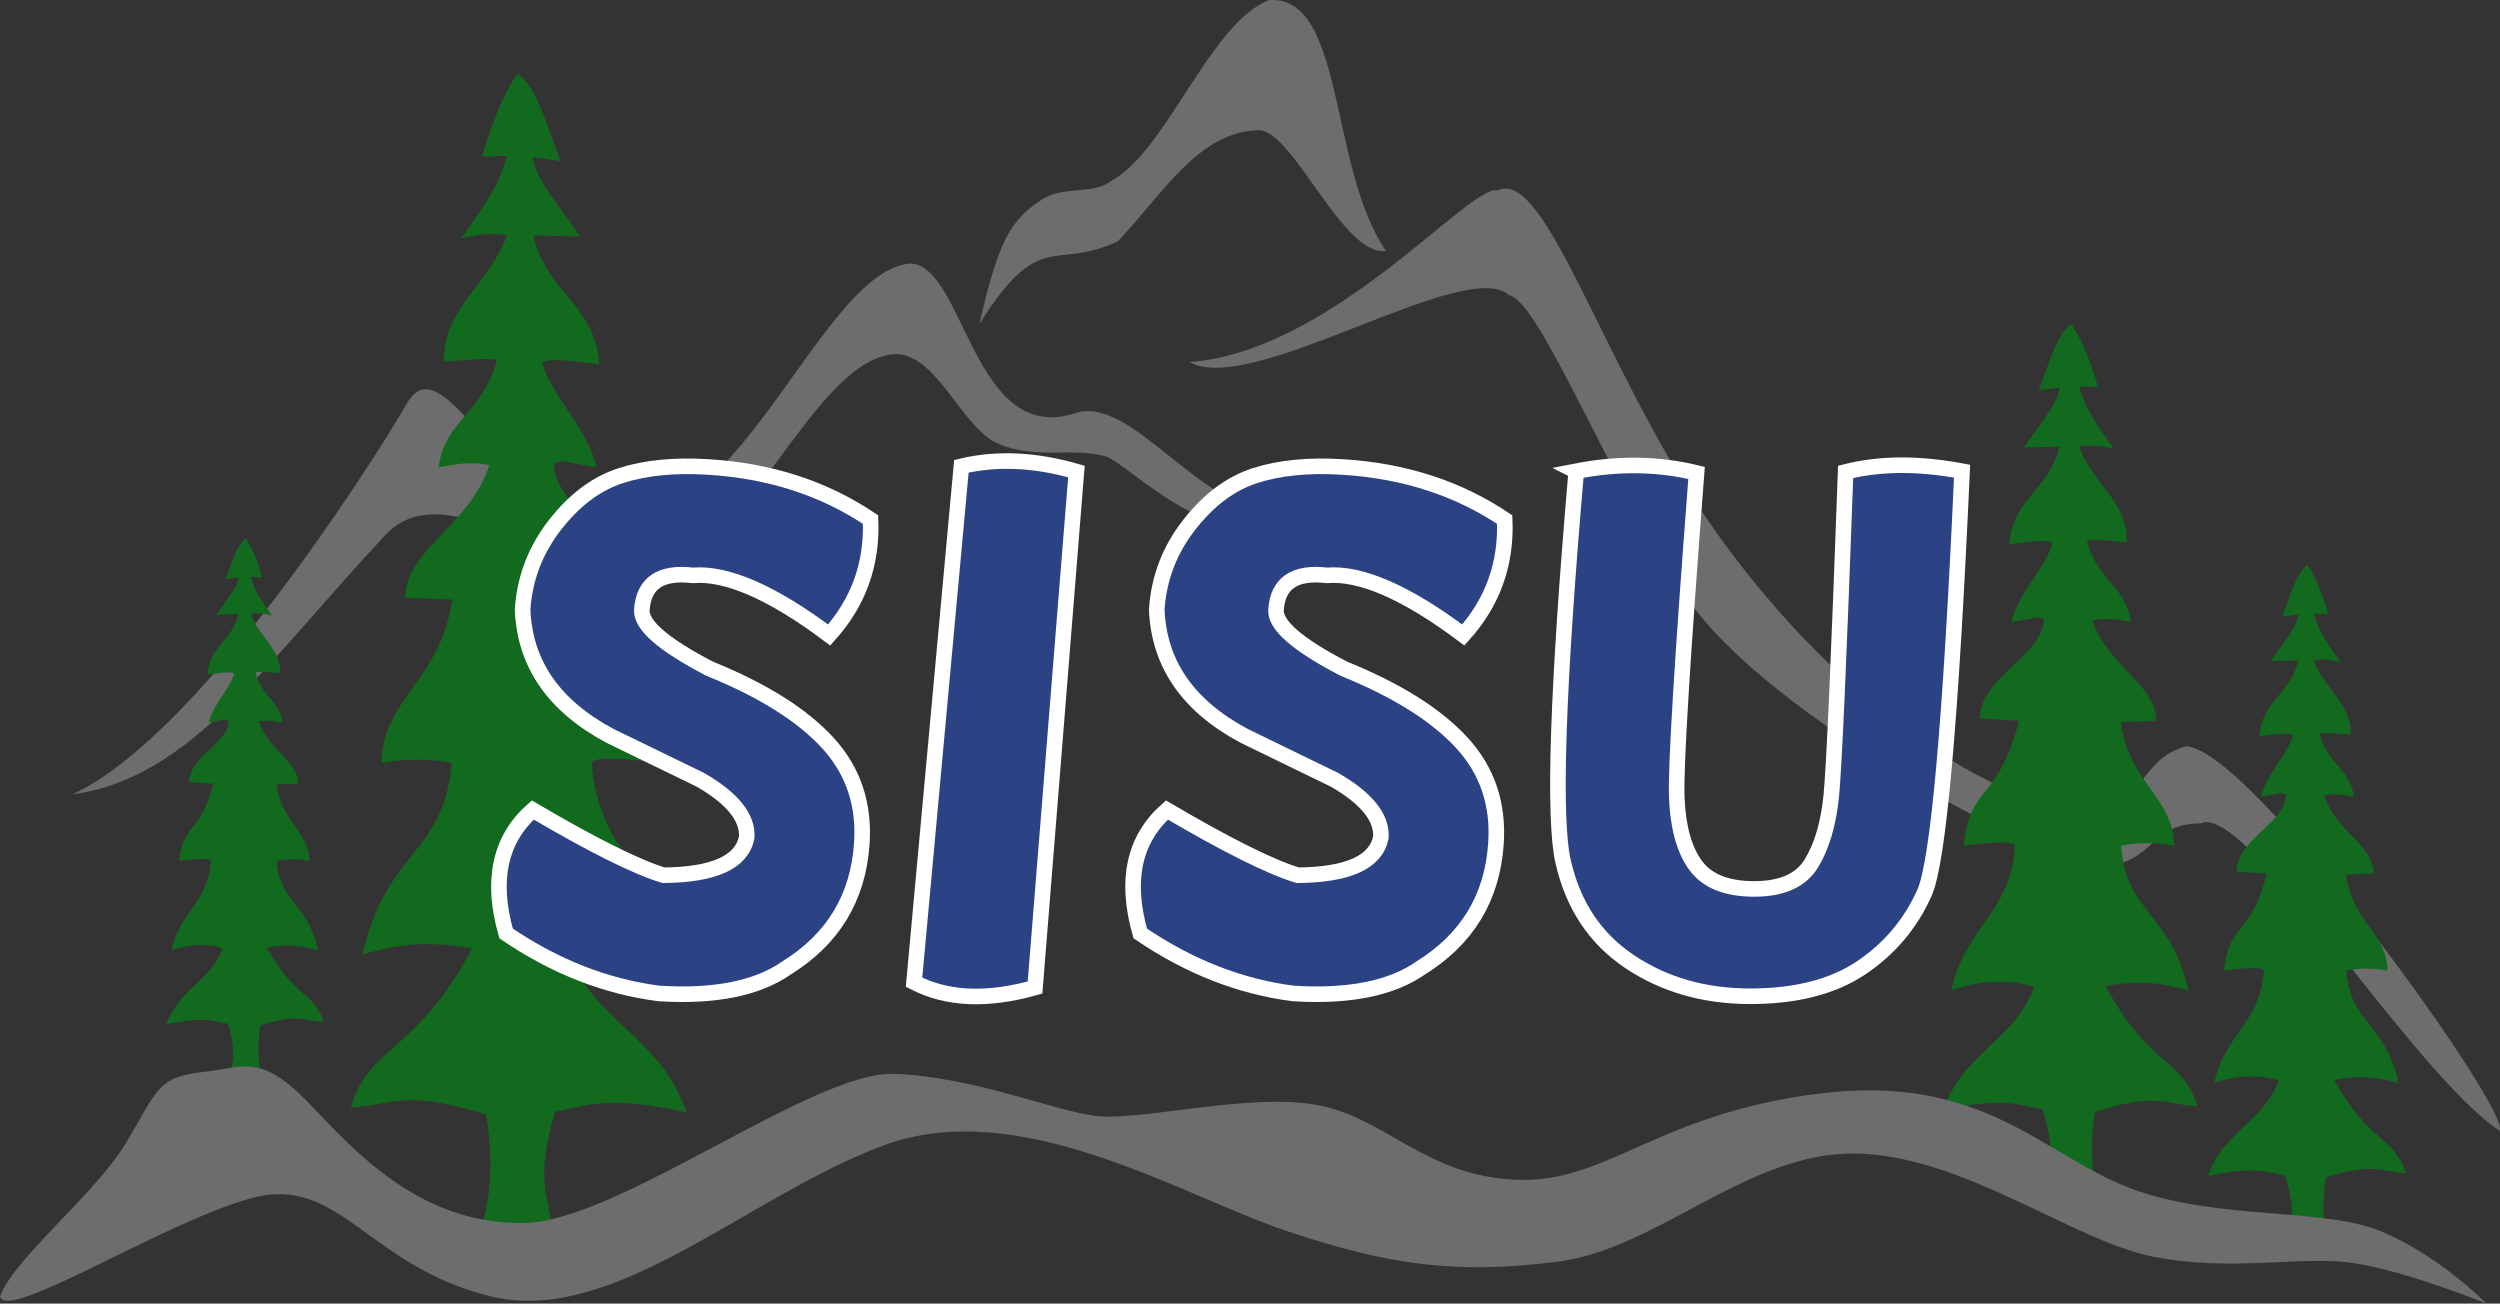 <?xml version="1.0" encoding="UTF-8" standalone="no"?>
<!-- Created with Inkscape (http://www.inkscape.org/) -->

<svg
   xmlns:dc="http://purl.org/dc/elements/1.1/"
   xmlns:cc="http://creativecommons.org/ns#"
   xmlns:rdf="http://www.w3.org/1999/02/22-rdf-syntax-ns#"
   xmlns:svg="http://www.w3.org/2000/svg"
   xmlns="http://www.w3.org/2000/svg"
   xmlns:sodipodi="http://sodipodi.sourceforge.net/DTD/sodipodi-0.dtd"
   xmlns:inkscape="http://www.inkscape.org/namespaces/inkscape"
   width="624.714"
   height="325.743"
   id="svg2"
   version="1.1"
   inkscape:version="0.48.5 r10040"
   sodipodi:docname="drawing.svg"
   inkscape:export-filename="C:\Users\Jakson\Google Drive\Projects\Clients\Sisu Land\Logo\sisu-land-logo-nosubtitle.png"
   inkscape:export-xdpi="576.34344"
   inkscape:export-ydpi="576.34344">
  <rect width="100%" height="100%" fill="#333333" stroke="none"/>
  <defs
     id="defs4" />
  <sodipodi:namedview
     id="base"
     pagecolor="#ffffff"
     bordercolor="#666666"
     borderopacity="1.0"
     inkscape:pageopacity="0.0"
     inkscape:pageshadow="2"
     inkscape:zoom="1.979899"
     inkscape:cx="410.80206"
     inkscape:cy="103.71596"
     inkscape:document-units="px"
     inkscape:current-layer="text3932"
     showgrid="false"
     inkscape:window-width="2560"
     inkscape:window-height="1388"
     inkscape:window-x="1912"
     inkscape:window-y="-8"
     inkscape:window-maximized="1"
     fit-margin-top="0"
     fit-margin-left="0"
     fit-margin-right="0"
     fit-margin-bottom="0"
     showguides="true"
     inkscape:guide-bbox="true" />
  <g
     inkscape:groupmode="layer"
     id="layer6"
     inkscape:label="mountain_bg"
     sodipodi:insensitive="true"
     transform="translate(-28.653,-22.897)">
    <path
       style="fill:#6d6d6d;fill-opacity:1;stroke:none"
       d="m 46.786,221.395 c 31.422,-14.563 74.294,-81.736 83.546,-97.684 9.252,-15.948 22.919,26.774 53.37,28.755 30.451,1.981 50.71,-62.213 72.5,-63.719 13.502,0.497 15.657,45.714 41.136,37.395 14.584,-4.761 31.688,25.928 52.663,25 -16.902,12.124 -39.205,-12.372 -45.018,-14.181 -8.595,-2.409 -17.19,0.861 -26.793,-3.135 -9.603,-3.996 -15.859,-24.296 -27.309,-22.301 -20.116,3.504 -35.567,50.67 -59.452,53.546 -23.885,2.876 -51.185,-24.792 -66.523,-8.434 -29.283,31.23 -48.42,60.828 -78.12,64.758 z"
       id="path3076"
       inkscape:connector-curvature="0"
       sodipodi:nodetypes="czzcscczszsc" />
    <path
       style="fill:#6d6d6d;fill-opacity:1;stroke:none"
       d="M 653.214,305.429 C 656.936,301.61 591.954,210.595 575,209.357 c -11.386,2.936 -11.948,15.484 -20.446,15.882 -31.366,1.468 -74.194,-35.261 -100.044,-73.695 -25.85,-38.433 -39.801,-86.84 -51.599,-81.072 -6.963,-1.782 -41.049,40.153 -76.987,42.9 15.55,8.792 68.83,-26.535 79.831,-16.717 7.718,1.484 25.19,46.731 44.651,75.873 19.461,29.142 91.494,67.802 104.059,66.829 12.565,-0.973 11.429,-10.714 24.107,-10.714 11.373,-5.362 53.049,62.474 74.643,76.786 z"
       id="path3096"
       inkscape:connector-curvature="0"
       sodipodi:nodetypes="ccszccczzcc" />
    <path
       style="fill:#6d6d6d;fill-opacity:1;stroke:none"
       d="m 289.286,72.571 c 5.322,-3.214 12.448,-1.062 16.786,-4.286 14.078,-7.453 24.743,-39.431 39.643,-45.357 19.118,-1.374 14.912,41.872 29.286,62.679 -10.805,1.478 -23.087,-29.994 -31.786,-30.179 -15.373,0.318 -24.365,16.588 -35.357,27.857 -16.119,7.342 -19.196,-3.523 -34.464,20.536 4.974,-21.912 8.222,-26.195 15.893,-31.25 z"
       id="path3098"
       inkscape:connector-curvature="0"
       sodipodi:nodetypes="cccccccc" />
  </g>
  <g
     inkscape:groupmode="layer"
     id="layer2"
     inkscape:label="trees"
     transform="translate(-28.653,-22.897)">
    <path
       style="fill:#126a1f;fill-opacity:1;stroke:none"
       d="m 158.017,41.276 c -5.988,8.092 -9.607,23.99 -8.948,20.806 l 6.299,-0.246 c -2.393,8.494 -6.828,14.025 -11.454,20.606 3.343,-0.629 6.374,-1.508 11.435,-0.762 -4.284,12.094 -16.228,18.506 -15.728,31.588 11.05,-0.972 12.792,-0.709 13.206,-0.27 -3.805,13.427 -13.069,14.969 -14.554,26.682 3.806,-0.596 7.162,-1.642 12.667,-0.539 -5.038,15.317 -21,21.072 -21.022,33.151 l 11.724,0.404 c -2.893,20.504 -17.403,24.677 -17.653,40.832 8.097,-1.354 12.956,-0.766 17.519,0 -1.7,22.691 -16.486,21.928 -22.235,47.84 7.11,-1.912 14.278,-3.783 27.356,-1.482 -14.038,26.473 -25.743,24.091 -30.321,39.754 10.551,-0.562 13.041,-4.721 33.825,1.752 1.268,8.235 1.838,16.851 -0.809,27.221 4.207,0.874 8.799,1.619 17.249,1.078 -0.798,-7.982 -4.34,-11.545 0.809,-29.108 8.094,-1.192 11.988,-4.264 32.881,0.27 -7.097,-19.638 -22.956,-22.161 -30.051,-40.563 7.669,-2.744 17.623,-2.306 27.356,0.943 -4.279,-20.499 -19.976,-25.806 -21.022,-47.974 1.255,-0.791 3.37,-1.41 16.98,0.27 -2.341,-20.965 -10.996,-13.556 -18.327,-41.236 l 12.937,-0.809 c -0.104,-13.781 -21.292,-20.979 -21.022,-32.881 3.081,-0.96 1.951,-0.229 10.646,1.078 -2.516,-10.107 -11.499,-18.058 -13.611,-26.143 1.402,-1.305 8.006,-0.38 14.284,0.404 -1.156,-15.14 -13.07,-17.688 -16.575,-32.208 l 11.724,0.27 c -4.188,-6.492 -10.858,-13.636 -11.859,-19.81 l 7.008,0.943 c -3.27,-8.491 -6.096,-18.757 -10.712,-21.86 z"
       id="path3868"
       inkscape:connector-curvature="0"
       sodipodi:nodetypes="cccccccccccccccccccccccccccccccccccc" />
    <path
       style="fill:#126a1f;fill-opacity:1;stroke:none"
       d="m 90.029,157.435 c 2.801,3.785 4.493,11.221 4.185,9.732 l -2.946,-0.115 c 1.119,3.973 3.194,6.56 5.358,9.638 -1.564,-0.294 -2.981,-0.705 -5.349,-0.357 2.004,5.657 7.591,8.656 7.357,14.775 -5.169,-0.455 -5.983,-0.331 -6.177,-0.126 1.78,6.28 6.113,7.002 6.808,12.481 -1.78,-0.279 -3.35,-0.768 -5.925,-0.252 2.357,7.165 9.823,9.856 9.833,15.506 l -5.484,0.189 c 1.353,9.591 8.14,11.542 8.257,19.099 -3.787,-0.633 -6.06,-0.358 -8.194,0 0.795,10.614 7.711,10.257 10.4,22.377 -3.325,-0.895 -6.679,-1.769 -12.796,-0.693 6.566,12.383 12.041,11.268 14.182,18.595 -4.935,-0.263 -6.1,-2.208 -15.821,0.819 -0.593,3.852 -0.86,7.882 0.378,12.733 -1.968,0.409 -4.116,0.757 -8.068,0.504 0.373,-3.734 2.03,-5.4 -0.378,-13.615 -3.786,-0.558 -5.607,-1.995 -15.38,0.126 3.32,-9.186 10.737,-10.366 14.056,-18.973 -3.587,-1.283 -8.243,-1.079 -12.796,0.441 2.001,-9.588 9.344,-12.071 9.833,-22.44 -0.587,-0.37 -1.576,-0.66 -7.942,0.126 1.095,-9.806 5.143,-6.341 8.573,-19.288 l -6.051,-0.378 c 0.049,-6.446 9.959,-9.813 9.833,-15.38 -1.441,-0.449 -0.913,-0.107 -4.98,0.504 1.177,-4.727 5.379,-8.446 6.366,-12.228 -0.656,-0.611 -3.745,-0.178 -6.682,0.189 0.541,-7.081 6.114,-8.274 7.753,-15.065 l -5.484,0.126 c 1.959,-3.037 5.079,-6.378 5.547,-9.266 l -3.278,0.441 c 1.529,-3.972 2.851,-8.774 5.011,-10.225 z"
       id="path3868-3"
       inkscape:connector-curvature="0"
       sodipodi:nodetypes="cccccccccccccccccccccccccccccccccccc" />
    <path
       style="fill:#126a1f;fill-opacity:1;stroke:none"
       d="m 546.191,103.897 c 4.53,6.122 7.267,18.149 6.769,15.74 l -4.765,-0.186 c 1.81,6.426 5.166,10.61 8.665,15.588 -2.529,-0.476 -4.822,-1.141 -8.651,-0.577 3.241,9.149 12.277,14 11.898,23.897 -8.36,-0.735 -9.677,-0.536 -9.991,-0.204 2.879,10.157 9.887,11.325 11.01,20.186 -2.879,-0.451 -5.418,-1.242 -9.583,-0.408 3.811,11.588 15.887,15.941 15.904,25.079 l -8.869,0.306 c 2.189,15.512 13.166,18.668 13.355,30.89 -6.125,-1.025 -9.801,-0.58 -13.253,0 1.286,17.166 12.472,16.589 16.821,36.191 -5.378,-1.447 -10.802,-2.862 -20.695,-1.121 10.62,20.027 19.475,18.225 22.938,30.075 -7.982,-0.425 -9.866,-3.571 -25.589,1.325 -0.959,6.23 -1.39,12.748 0.612,20.593 -3.182,0.661 -6.657,1.225 -13.049,0.816 0.604,-6.039 3.283,-8.734 -0.612,-22.021 -6.123,-0.902 -9.069,-3.226 -24.875,0.204 5.369,-14.857 17.366,-16.765 22.734,-30.686 -5.802,-2.076 -13.332,-1.744 -20.695,0.714 3.237,-15.508 15.112,-19.523 15.904,-36.293 -0.95,-0.598 -2.549,-1.067 -12.845,0.204 1.771,-15.86 8.318,-10.255 13.865,-31.196 l -9.787,-0.612 c 0.079,-10.425 16.107,-15.871 15.904,-24.875 -2.331,-0.726 -1.476,-0.173 -8.054,0.816 1.903,-7.646 8.7,-13.661 10.297,-19.778 -1.06,-0.987 -6.057,-0.288 -10.806,0.306 0.875,-11.453 9.888,-13.382 12.54,-24.365 l -8.869,0.204 c 3.168,-4.911 8.214,-10.316 8.971,-14.986 l -5.301,0.714 c 2.474,-6.424 4.611,-14.19 8.104,-16.538 z"
       id="path3868-4"
       inkscape:connector-curvature="0"
       sodipodi:nodetypes="cccccccccccccccccccccccccccccccccccc" />
    <path
       style="fill:#126a1f;fill-opacity:1;stroke:none"
       d="m 605.239,164.127 c 3.522,4.759 5.649,14.108 5.262,12.235 l -3.704,-0.145 c 1.407,4.995 4.015,8.248 6.736,12.117 -1.966,-0.37 -3.748,-0.887 -6.724,-0.448 2.519,7.112 9.543,10.883 9.249,18.576 -6.498,-0.571 -7.522,-0.417 -7.766,-0.159 2.238,7.896 7.686,8.803 8.559,15.691 -2.238,-0.351 -4.212,-0.966 -7.449,-0.317 2.963,9.007 12.349,12.392 12.363,19.495 l -6.895,0.238 c 1.701,12.058 10.234,14.512 10.381,24.012 -4.761,-0.796 -7.619,-0.45 -10.302,0 1,13.344 9.695,12.895 13.076,28.133 -4.181,-1.125 -8.396,-2.225 -16.087,-0.872 8.255,15.568 15.139,14.167 17.831,23.378 -6.205,-0.331 -7.669,-2.776 -19.891,1.03 -0.746,4.843 -1.081,9.91 0.475,16.008 -2.474,0.514 -5.175,0.952 -10.144,0.634 0.47,-4.694 2.552,-6.789 -0.475,-17.117 -4.76,-0.701 -7.05,-2.508 -19.336,0.158 4.173,-11.549 13.5,-13.032 17.672,-23.854 -4.51,-1.614 -10.363,-1.356 -16.087,0.555 2.516,-12.055 11.747,-15.176 12.363,-28.212 -0.738,-0.465 -1.982,-0.829 -9.985,0.159 1.377,-12.329 6.466,-7.972 10.778,-24.25 l -7.608,-0.475 c 0.061,-8.104 12.521,-12.337 12.363,-19.336 -1.812,-0.564 -1.147,-0.135 -6.261,0.634 1.479,-5.944 6.762,-10.619 8.004,-15.374 -0.824,-0.768 -4.708,-0.224 -8.4,0.238 0.68,-8.903 7.686,-10.402 9.747,-18.94 l -6.895,0.159 c 2.463,-3.818 6.385,-8.019 6.974,-11.649 l -4.121,0.555 c 1.923,-4.993 3.585,-11.03 6.3,-12.855 z"
       id="path3868-43"
       inkscape:connector-curvature="0"
       sodipodi:nodetypes="cccccccccccccccccccccccccccccccccccc" />
  </g>
  <g
     inkscape:groupmode="layer"
     id="layer3"
     inkscape:label="mountain"
     transform="translate(-28.653,-22.897)">
    <path
       style="fill:#6d6d6d;fill-opacity:1;stroke:none"
       d="m 28.653,346.815 c 3.798,-9.847 23.786,-25.422 31.544,-38.414 7.758,-12.992 7.794,-16.356 18.883,-17.586 11.089,-1.23 14.785,-5.178 28.252,9.273 13.467,14.452 28.876,28.671 52.223,28.419 23.347,-0.251 72.369,-38.071 92.529,-37.273 20.16,0.798 39.166,9.059 50.306,10.499 11.14,1.439 38.765,-5.963 55.748,-2.655 16.982,3.309 26.789,17.682 49.429,18.631 22.641,0.949 35.071,-16.528 75.832,-21.562 40.761,-5.033 55.726,15.345 77.477,23.616 21.751,8.271 48.296,4.7 62.967,10.907 14.671,6.207 26.138,17.97 26.138,17.97 0,0 -19.498,-7.962 -32.841,-10.066 -13.343,-2.104 -30.25,2.302 -50.39,-1.646 -20.14,-3.948 -47.557,-25.433 -74.547,-25.778 -26.989,-0.344 -49.433,23.959 -74.559,27.063 -25.126,3.104 -41.582,0.94 -67.363,-7.664 -25.782,-8.604 -66.607,-34.029 -100.637,-21.502 -34.03,12.527 -67.559,45.27 -98.318,37.802 -30.76,-7.469 -37.774,-30.429 -59.598,-24.615 -21.825,5.814 -61.651,31.313 -63.075,24.58 z"
       id="path3074"
       inkscape:connector-curvature="0"
       sodipodi:nodetypes="czzzzzzzzzzzczzzzzzzzc" />
  </g>
  <g
     inkscape:groupmode="layer"
     id="layer4"
     inkscape:label="text"
     transform="translate(-28.653,-22.897)">
    <g
       style="font-size:179.502px;font-style:normal;font-variant:normal;font-weight:normal;font-stretch:normal;line-height:125%;letter-spacing:0px;word-spacing:0px;fill:#2b4285;fill-opacity:1;stroke:#ffffff;stroke-width:3.89;stroke-miterlimit:4;stroke-opacity:1;font-family:Prototype;-inkscape-font-specification:Prototype"
       id="text3928">
      <path
         d="m 155.122,256.159 c -3.798,-13.264 -1.578,-23.548 6.661,-30.852 15.017,8.823 25.914,14.257 32.693,16.302 12.621,-0.117 19.545,-3.272 20.772,-9.466 0.292,-4.967 -3.564,-9.758 -11.569,-14.374 l -22.525,-10.956 c -14.082,-7.479 -21.386,-18.026 -21.912,-31.641 0.526,-7.83 3.228,-14.871 8.107,-21.123 4.879,-6.252 10.372,-10.357 16.478,-12.314 6.106,-1.957 13.366,-2.673 21.78,-2.147 15.426,0.935 28.953,5.317 40.581,13.147 0.467,11.044 -2.98,20.656 -10.342,28.836 -14.199,-10.634 -25.564,-15.601 -34.095,-14.9 -8.005,-0.935 -12.241,1.928 -12.709,8.589 -0.292,3.798 5.346,8.706 16.916,14.725 13.264,5.376 23.095,11.54 29.493,18.494 6.398,6.953 9.247,15.397 8.546,25.33 -0.935,13.439 -7.187,23.752 -18.757,30.94 -7.362,5.142 -17.997,7.275 -31.904,6.398 -13.264,-1.695 -26.002,-6.69 -38.214,-14.988 z"
         style="fill:#2b4285;stroke:#ffffff;font-family:Helsinki;-inkscape-font-specification:Helsinki"
         id="path3099"
         inkscape:connector-curvature="0" />
      <path
         d="m 257.056,268.342 c 8.239,4.266 18.318,4.704 30.238,1.315 l 10.342,-128.929 c -10.284,-2.98 -19.867,-3.418 -28.748,-1.315 z"
         style="fill:#2b4285;stroke:#ffffff;font-family:Helsinki;-inkscape-font-specification:Helsinki"
         id="path3101"
         inkscape:connector-curvature="0" />
      <path
         d="m 313.588,256.159 c -3.798,-13.264 -1.578,-23.548 6.661,-30.852 15.017,8.823 25.914,14.257 32.693,16.302 12.621,-0.117 19.545,-3.272 20.772,-9.466 0.292,-4.967 -3.564,-9.758 -11.569,-14.374 l -22.525,-10.956 c -14.082,-7.479 -21.386,-18.026 -21.912,-31.641 0.526,-7.83 3.228,-14.871 8.107,-21.123 4.879,-6.252 10.372,-10.357 16.478,-12.314 6.106,-1.957 13.366,-2.673 21.78,-2.147 15.426,0.935 28.953,5.317 40.581,13.147 0.467,11.044 -2.98,20.656 -10.342,28.836 -14.199,-10.634 -25.564,-15.601 -34.095,-14.9 -8.005,-0.935 -12.241,1.928 -12.709,8.589 -0.292,3.798 5.346,8.706 16.916,14.725 13.264,5.376 23.095,11.54 29.493,18.494 6.398,6.953 9.247,15.397 8.546,25.33 -0.935,13.439 -7.187,23.752 -18.757,30.94 -7.362,5.142 -17.997,7.275 -31.904,6.398 -13.264,-1.695 -26.002,-6.69 -38.214,-14.988 z"
         style="fill:#2b4285;stroke:#ffffff;font-family:Helsinki;-inkscape-font-specification:Helsinki"
         id="path3103"
         inkscape:connector-curvature="0" />
      <path
         d="m 422.534,140.639 c 10.518,-2.045 20.539,-1.899 30.063,0.438 -3.564,46.395 -5.215,73.346 -4.952,80.855 0.263,7.509 1.826,13.235 4.689,17.179 2.863,3.944 7.757,5.916 14.681,5.916 6.924,2e-5 11.686,-2.133 14.287,-6.398 2.6,-4.265 4.251,-9.86 4.952,-16.784 0.701,-6.924 1.899,-33.934 3.594,-81.03 8.531,-2.162 18.231,-2.22 29.099,-0.175 -2.805,62.463 -5.931,97.566 -9.378,105.308 -3.448,7.742 -8.706,13.994 -15.777,18.757 -7.07,4.762 -16.332,7.143 -27.784,7.143 -11.453,0 -21.488,-2.878 -30.107,-8.633 -8.619,-5.756 -14.17,-14.097 -16.653,-25.023 -2.483,-10.927 -1.388,-43.444 3.287,-97.552 z"
         style="fill:#2b4285;stroke:#ffffff;font-family:Helsinki;-inkscape-font-specification:Helsinki"
         id="path3105"
         inkscape:connector-curvature="0" />
    </g>
    <g
       style="font-size:54.898px;font-style:normal;font-variant:normal;font-weight:normal;font-stretch:normal;line-height:125%;letter-spacing:0px;word-spacing:0px;fill:#2b4285;fill-opacity:1;stroke:none;font-family:Prototype;-inkscape-font-specification:Prototype"
       id="text3932" />
  </g>
</svg>

